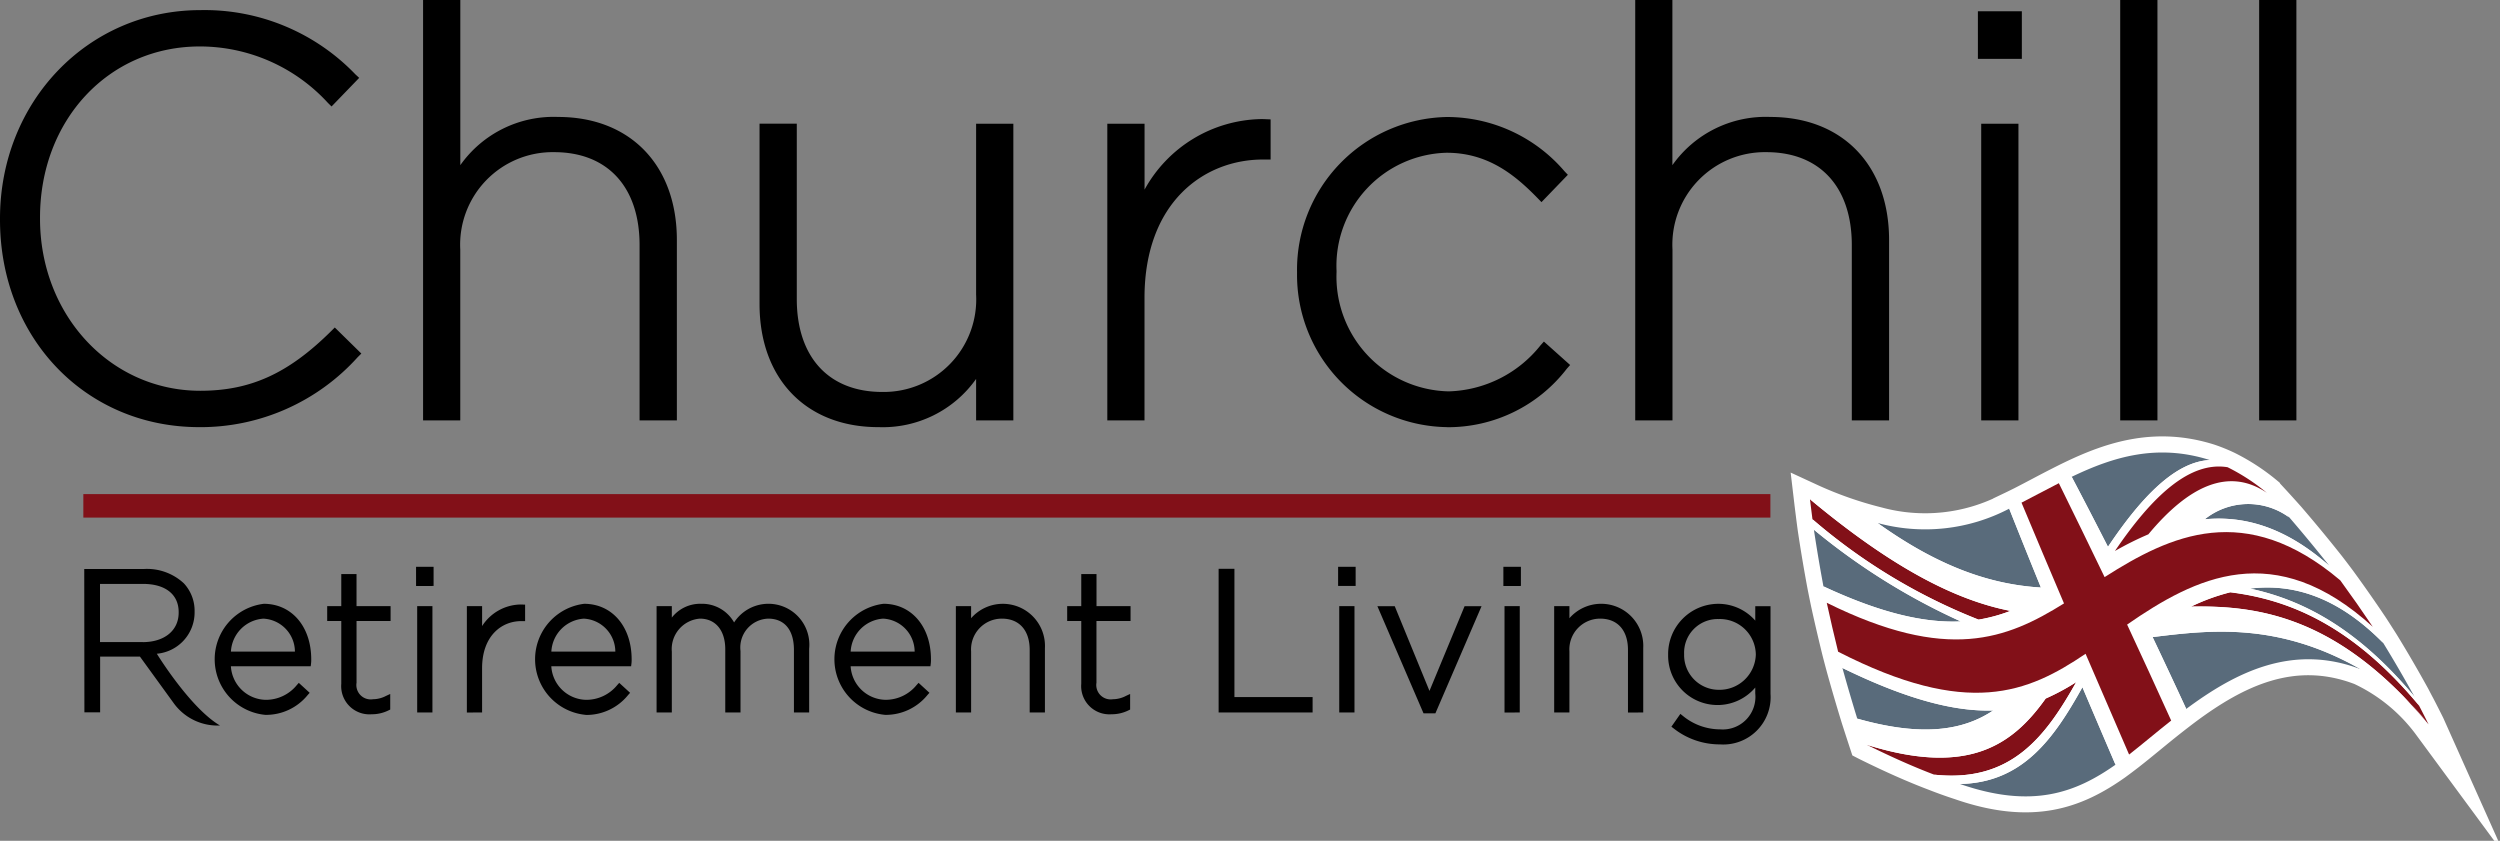 <?xml version="1.0" encoding="UTF-8"?>
<svg xmlns="http://www.w3.org/2000/svg" id="CRL_Logo" data-name="CRL Logo" width="150.683" height="50.678" viewBox="0 0 150.683 50.678">
  <rect x="0" y="0" width="150.683" height="50.678" fill="#808080" stroke="none"/>
  <path id="Path_1" data-name="Path 1" d="M12.005,26.745C5.161,26.745,0,21.372,0,14.245v-.068C0,7.13,5.3,1.61,12.072,1.61a12.6,12.6,0,0,1,9.351,3.874l.227.209L19.984,7.417l-.213-.208A10.475,10.475,0,0,0,12.038,3.8C6.551,3.8,2.412,8.234,2.412,14.11v.068c0,5.817,4.243,10.375,9.66,10.375,3.03,0,5.318-1.045,7.9-3.608l.207-.206,1.6,1.571-.217.215a12.748,12.748,0,0,1-9.56,4.221Zm26.544-.407V15.771c0-3.5-1.925-5.6-5.151-5.6a5.576,5.576,0,0,0-5.656,5.868v10.3H25.5V1h2.245v9.955a6.883,6.883,0,0,1,5.892-2.906c4.35,0,7.16,2.912,7.16,7.417V26.339H38.549Zm14.392.407c-4.35,0-7.161-2.911-7.161-7.417V8.455h2.245V19.024c0,3.5,1.926,5.6,5.152,5.6a5.576,5.576,0,0,0,5.656-5.868V8.456h2.245V26.339H58.833v-2.5a6.886,6.886,0,0,1-5.892,2.905Zm13.8-.407V8.456h2.245V12.43a8.188,8.188,0,0,1,7.012-4.252c.1,0,.2,0,.3.007l.286.011v2.419H76.12c-3.552,0-7.137,2.579-7.137,8.341V26.34H66.738Zm20.481.407a9.175,9.175,0,0,1-9.045-9.28V17.4a9.21,9.21,0,0,1,9.045-9.348A9.333,9.333,0,0,1,94.3,11.326l.2.209-1.59,1.648-.214-.22c-1.39-1.432-3.019-2.756-5.506-2.756a6.816,6.816,0,0,0-6.632,7.122V17.4a6.913,6.913,0,0,0,6.767,7.189,7.33,7.33,0,0,0,5.531-2.78l.2-.222L94.637,23l-.2.225a9.034,9.034,0,0,1-7.22,3.524Zm24.392-.407V15.771c0-3.5-1.926-5.6-5.152-5.6a5.576,5.576,0,0,0-5.656,5.868v10.3H98.56V1H100.8v9.955A6.884,6.884,0,0,1,106.7,8.049c4.35,0,7.161,2.911,7.161,7.417V26.339h-2.245Zm7.8,0V8.456h2.244V26.339h-2.244Zm-.2-21.79V1.678h2.649V4.548ZM130.036,1h-2.244V26.339h2.244Zm8.375,0h-2.245V26.339h2.245Z" transform="translate(0 -1)"></path>
  <path id="Path_2" data-name="Path 2" d="M265.78,75.975q.323,1.48.686,2.95.127.493.259.981.425,1.534.894,3.056c.167.518.332,1.029.5,1.539.023.012.046.022.069.034,1.51.748,2.853,1.343,4.06,1.8.546.214,1.068.4,1.561.56,4.353,1.511,6.967.529,9.374-1.164q.412-.3.814-.612c.827-.646,1.661-1.358,2.537-2.048.3-.235.6-.468.91-.7,2.991-2.223,6.423-3.956,10.51-2.393a10.785,10.785,0,0,1,4.126,3.377c-.008-.018-.018-.036-.026-.053q-.284-.569-.577-1.134c-.1-.182-.192-.364-.288-.546q-.9-1.635-1.877-3.227-.311-.492-.628-.98s0,0,0,0q-.95-1.419-1.958-2.8-.333-.446-.674-.886-1.171-1.478-2.4-2.905-.659-.74-1.335-1.465l-.01-.009a12.166,12.166,0,0,0-2.368-1.544,9.977,9.977,0,0,0-1.081-.439c-3.194-1.014-5.859-.169-8.315,1.012-.261.125-.52.256-.775.386-.764.388-1.507.794-2.25,1.173-.248.123-.492.244-.741.362a10.909,10.909,0,0,1-7.934.864,22.953,22.953,0,0,1-4.075-1.435s0,0,0,0c.047.4.1.806.15,1.207.028.21.054.421.085.631q.261,1.733.576,3.416C265.646,75.321,265.713,75.65,265.78,75.975Z" transform="translate(-155.678 -39.645)" fill="#fff" stroke="#fff" stroke-miterlimit="10" stroke-width="1.932"></path>
  <path id="Path_3" data-name="Path 3" d="M277.117,70.305a10.909,10.909,0,0,1-7.934.864c3.679,2.628,6.783,3.706,9.846,3.891Q278.064,72.689,277.117,70.305ZM289.2,67.373c-3.194-1.014-5.859-.169-8.315,1.012q1.105,2.1,2.185,4.219c2.034-3.034,4.063-5.121,6.13-5.23Zm-23.855,4.2q.261,1.733.576,3.416c3.538,1.652,6.145,2.208,8.277,2.113a39.32,39.32,0,0,1-8.853-5.529Zm1.719,8.331q.425,1.534.895,3.056c3.983,1.13,6.424.69,8.194-.492C273.9,82.544,271.053,81.855,267.063,79.907Zm20.724,2.471c2.991-2.223,6.424-3.956,10.51-2.393-4.99-2.838-9.033-2.37-12.539-1.936Q286.786,80.207,287.788,82.378ZM274.153,86.9c4.353,1.511,6.967.529,9.374-1.164q-1-2.33-1.993-4.669c-1.691,3.035-3.561,5.757-7.381,5.833ZM296.4,73.735q-1.171-1.478-2.4-2.905a4.192,4.192,0,0,0-5.093.116C291.233,70.72,293.735,71.387,296.4,73.735Zm5.138,7.893q-.9-1.635-1.877-3.227c-2.783-2.825-5.489-3.591-8.031-3.277C294.69,75.781,298.034,77.426,301.533,81.628Z" transform="translate(-156.016 -39.646)" fill="#596b7b"></path>
  <path id="Path_4" data-name="Path 4" d="M313.717,70c-2.3-1.57-4.722-.411-7.142,2.495a19.527,19.527,0,0,0-2.016,1.011c2.255-3.322,4.516-5.423,6.79-5.05a9.885,9.885,0,0,0-1.081-.439c-2.067.11-4.1,2.2-6.13,5.23q-1.079-2.116-2.185-4.219c-.261.125-.52.255-.775.386q1.388,2.821,2.756,5.656c3.972-2.535,8.482-4.641,14.2.194q-.333-.446-.674-.886c-2.66-2.348-5.162-3.015-7.5-2.79a4.192,4.192,0,0,1,5.093-.116q-.659-.74-1.335-1.465A.039.039,0,0,1,313.717,70Z" transform="translate(-177.085 -40.287)" fill="#fff"></path>
  <path id="Path_5" data-name="Path 5" d="M285.17,73.053c2.417-2.907,4.838-4.066,7.142-2.5a12.167,12.167,0,0,0-2.368-1.544c-2.276-.372-4.535,1.728-6.79,5.05A19.278,19.278,0,0,1,285.17,73.053Zm2.564,4.361c4.126-.085,8.934.641,14.329,7.1q-.284-.569-.577-1.134c-4.094-4.919-7.938-6.4-11.38-6.829a12.371,12.371,0,0,0-2.373.867Zm-8.754,5.542c-1.988,2.792-4.664,4.7-10.783,2.781,1.51.748,2.853,1.343,4.06,1.8,4.673.509,6.744-2.341,8.57-5.58a13.534,13.534,0,0,1-1.847.994Zm-2.121-5.284c-3.445-.669-7.3-2.741-12.085-6.731.048.4.1.806.15,1.207A34.878,34.878,0,0,0,274.937,78.2a9.928,9.928,0,0,0,1.922-.527Z" transform="translate(-155.681 -40.848)" fill="#821018"></path>
  <path id="Path_6" data-name="Path 6" d="M283.885,81.275q1.344,2.886,2.656,5.786c.3-.235.6-.468.91-.7q-1-2.17-2.028-4.329c3.505-.433,7.549-.9,12.539,1.936a10.785,10.785,0,0,1,4.126,3.377q-.012-.027-.026-.053c-5.394-6.456-10.2-7.182-14.329-7.1a12.388,12.388,0,0,1,2.373-.867c3.442.432,7.285,1.911,11.38,6.829-.1-.182-.192-.364-.288-.546-3.5-4.2-6.843-5.848-9.908-6.5,2.542-.314,5.248.452,8.031,3.277q-.311-.492-.628-.98C292.763,76.012,288.005,78.424,283.885,81.275ZM280.082,80q-1.29-3.032-2.561-6.072c-.248.123-.492.244-.741.362q.946,2.383,1.914,4.757c-3.065-.187-6.169-1.264-9.847-3.892a22.952,22.952,0,0,1-4.075-1.435s0,0,0,0c4.786,3.99,8.64,6.063,12.085,6.731a9.956,9.956,0,0,1-1.922.527,34.887,34.887,0,0,1-10.013-6.051c.028.21.054.421.085.631a39.322,39.322,0,0,0,8.853,5.529c-2.131.1-4.74-.462-8.277-2.113.063.329.131.658.2.983C273.072,83.574,276.632,82.154,280.082,80Zm1.3,3.035c-3.488,2.358-7.1,3.873-14.914-.125q.127.493.259.981c3.99,1.949,6.834,2.637,9.088,2.564-1.77,1.182-4.213,1.622-8.194.492.167.518.332,1.029.5,1.539.023.012.046.022.069.034,6.119,1.921,8.794.011,10.783-2.781a13.524,13.524,0,0,0,1.846-.994c-1.826,3.238-3.9,6.089-8.57,5.58.546.214,1.068.4,1.561.56,3.82-.076,5.69-2.8,7.38-5.832q.994,2.34,1.993,4.668.412-.3.814-.612Q282.692,86.08,281.381,83.038Z" transform="translate(-155.679 -43.633)" fill="#fff"></path>
  <path id="Path_7" data-name="Path 7" d="M283.968,77.046q-1.366-2.834-2.756-5.656c-.764.388-1.507.794-2.25,1.173q1.271,3.041,2.561,6.073c-3.451,2.151-7.011,3.572-14.3-.039q.323,1.48.686,2.95c7.816,4,11.426,2.482,14.914.125q1.312,3.043,2.623,6.073c.827-.646,1.661-1.358,2.537-2.048q-1.312-2.9-2.656-5.786c4.12-2.852,8.878-5.264,14.806.133q-.951-1.42-1.96-2.8c-5.722-4.836-10.232-2.73-14.2-.195Z" transform="translate(-157.119 -42.266)" fill="#821018"></path>
  <path id="Path_8" data-name="Path 8" d="M23.236,92.493a3.367,3.367,0,0,1-.091-6.694c1.685,0,2.861,1.376,2.861,3.347a1.727,1.727,0,0,1-.012.259l-.019.158H21.164a2.147,2.147,0,0,0,2.1,2.024,2.4,2.4,0,0,0,1.874-.89l.119-.133.655.6-.12.134A3.231,3.231,0,0,1,23.236,92.493Zm1.787-3.811a2,2,0,0,0-1.9-1.988,2.1,2.1,0,0,0-1.957,1.988Zm4.612,3.776a1.7,1.7,0,0,1-1.818-1.84V86.835h-.849v-.894h.849V84.008h.919v1.933h2.053v.894H28.737v3.722a.865.865,0,0,0,.991.994,1.721,1.721,0,0,0,.785-.2l.254-.118v.94l-.1.049A2.273,2.273,0,0,1,29.635,92.457Zm2.757-.107V85.941h.919V92.35h-.919Zm-.068-7.626V83.569h1.057v1.155Zm3.062,7.626V85.941h.919v1.2a2.809,2.809,0,0,1,2.313-1.3c.036,0,.279.009.279.009v.993H38.66c-1.172,0-2.356.879-2.356,2.845V92.35Zm7.162.142a3.367,3.367,0,0,1-.092-6.694c1.685,0,2.862,1.376,2.862,3.347a1.727,1.727,0,0,1-.012.259l-.02.158h-4.81a2.147,2.147,0,0,0,2.1,2.024,2.4,2.4,0,0,0,1.874-.89l.12-.133.655.6-.12.134a3.231,3.231,0,0,1-2.552,1.2Zm1.787-3.811a2,2,0,0,0-1.9-1.988,2.1,2.1,0,0,0-1.956,1.988ZM55.1,92.35V88.577c0-1.2-.566-1.884-1.553-1.884a1.741,1.741,0,0,0-1.667,1.955v3.7h-.919V88.541c0-1.14-.586-1.848-1.53-1.848a1.839,1.839,0,0,0-1.691,1.991V92.35h-.919V85.941h.919v.689a2.171,2.171,0,0,1,1.771-.832,2.222,2.222,0,0,1,1.983,1.125,2.466,2.466,0,0,1,4.524,1.581V92.35H55.1Zm5.489.142a3.367,3.367,0,0,1-.091-6.694c1.685,0,2.861,1.376,2.861,3.347a1.729,1.729,0,0,1-.012.259l-.019.158h-4.81a2.147,2.147,0,0,0,2.1,2.024,2.4,2.4,0,0,0,1.874-.89l.12-.133.655.6-.12.134A3.233,3.233,0,0,1,60.586,92.493Zm1.787-3.811a2,2,0,0,0-1.9-1.988,2.1,2.1,0,0,0-1.957,1.988Zm6.933,3.669V88.577c0-1.18-.628-1.884-1.679-1.884a1.855,1.855,0,0,0-1.851,1.979V92.35h-.919V85.941h.919v.727a2.54,2.54,0,0,1,4.449,1.8V92.35Zm4.927.107a1.7,1.7,0,0,1-1.818-1.84V86.835h-.849v-.894h.849V84.008h.919v1.933h2.052v.894H73.334v3.722a.866.866,0,0,0,.991.994,1.722,1.722,0,0,0,.785-.2l.253-.118v.94l-.1.049A2.274,2.274,0,0,1,74.232,92.457Zm6.461-.107V83.688h.953v7.733h4.712v.929H80.693Zm7.27,0V85.941h.919V92.35Zm-.068-7.626V83.569h1.057v1.155ZM93.047,92.4l-2.781-6.457h1.046l2.094,5.107,2.116-5.107h1.023L93.763,92.4h-.717Zm4.882-.048V85.941h.919V92.35Zm-.069-7.626V83.569h1.057v1.155Zm7.51,7.626V88.577c0-1.18-.628-1.884-1.679-1.884a1.855,1.855,0,0,0-1.85,1.979V92.35h-.919V85.941h.919v.727a2.539,2.539,0,0,1,4.449,1.8V92.35Zm5.545,1.921a4.488,4.488,0,0,1-2.791-.962l-.137-.105.541-.772.148.118a3.544,3.544,0,0,0,2.251.815,1.968,1.968,0,0,0,2.115-2.168v-.353a2.978,2.978,0,0,1-5.251-1.972,3.031,3.031,0,0,1,2.988-3.074,2.962,2.962,0,0,1,2.264,1.013v-.871h.919v5.292a2.852,2.852,0,0,1-3.046,3.039Zm-.08-7.555a2.026,2.026,0,0,0-2.08,2.109,2.09,2.09,0,0,0,2.08,2.156,2.191,2.191,0,0,0,2.241-2.121,2.169,2.169,0,0,0-2.241-2.144ZM12.325,83.7h3.614a3.259,3.259,0,0,1,2.389.865,2.425,2.425,0,0,1,.648,1.7v.025A2.5,2.5,0,0,1,16.7,88.809s2,3.262,3.805,4.325a3.253,3.253,0,0,1-2.8-1.363l-2.023-2.789h-2.4v3.36h-.948Zm3.53,4.409c1.261,0,2.161-.667,2.161-1.778V86.3c0-1.062-.793-1.7-2.149-1.7H13.274v3.507h2.581Z" transform="translate(-7.247 -49.406)"></path>
  <path id="Path_9" data-name="Path 9" d="M12.19,74.689H113.874" transform="translate(-7.167 -44.2)" fill="none" stroke="#821018" stroke-miterlimit="10" stroke-width="1.417"></path>
</svg>
